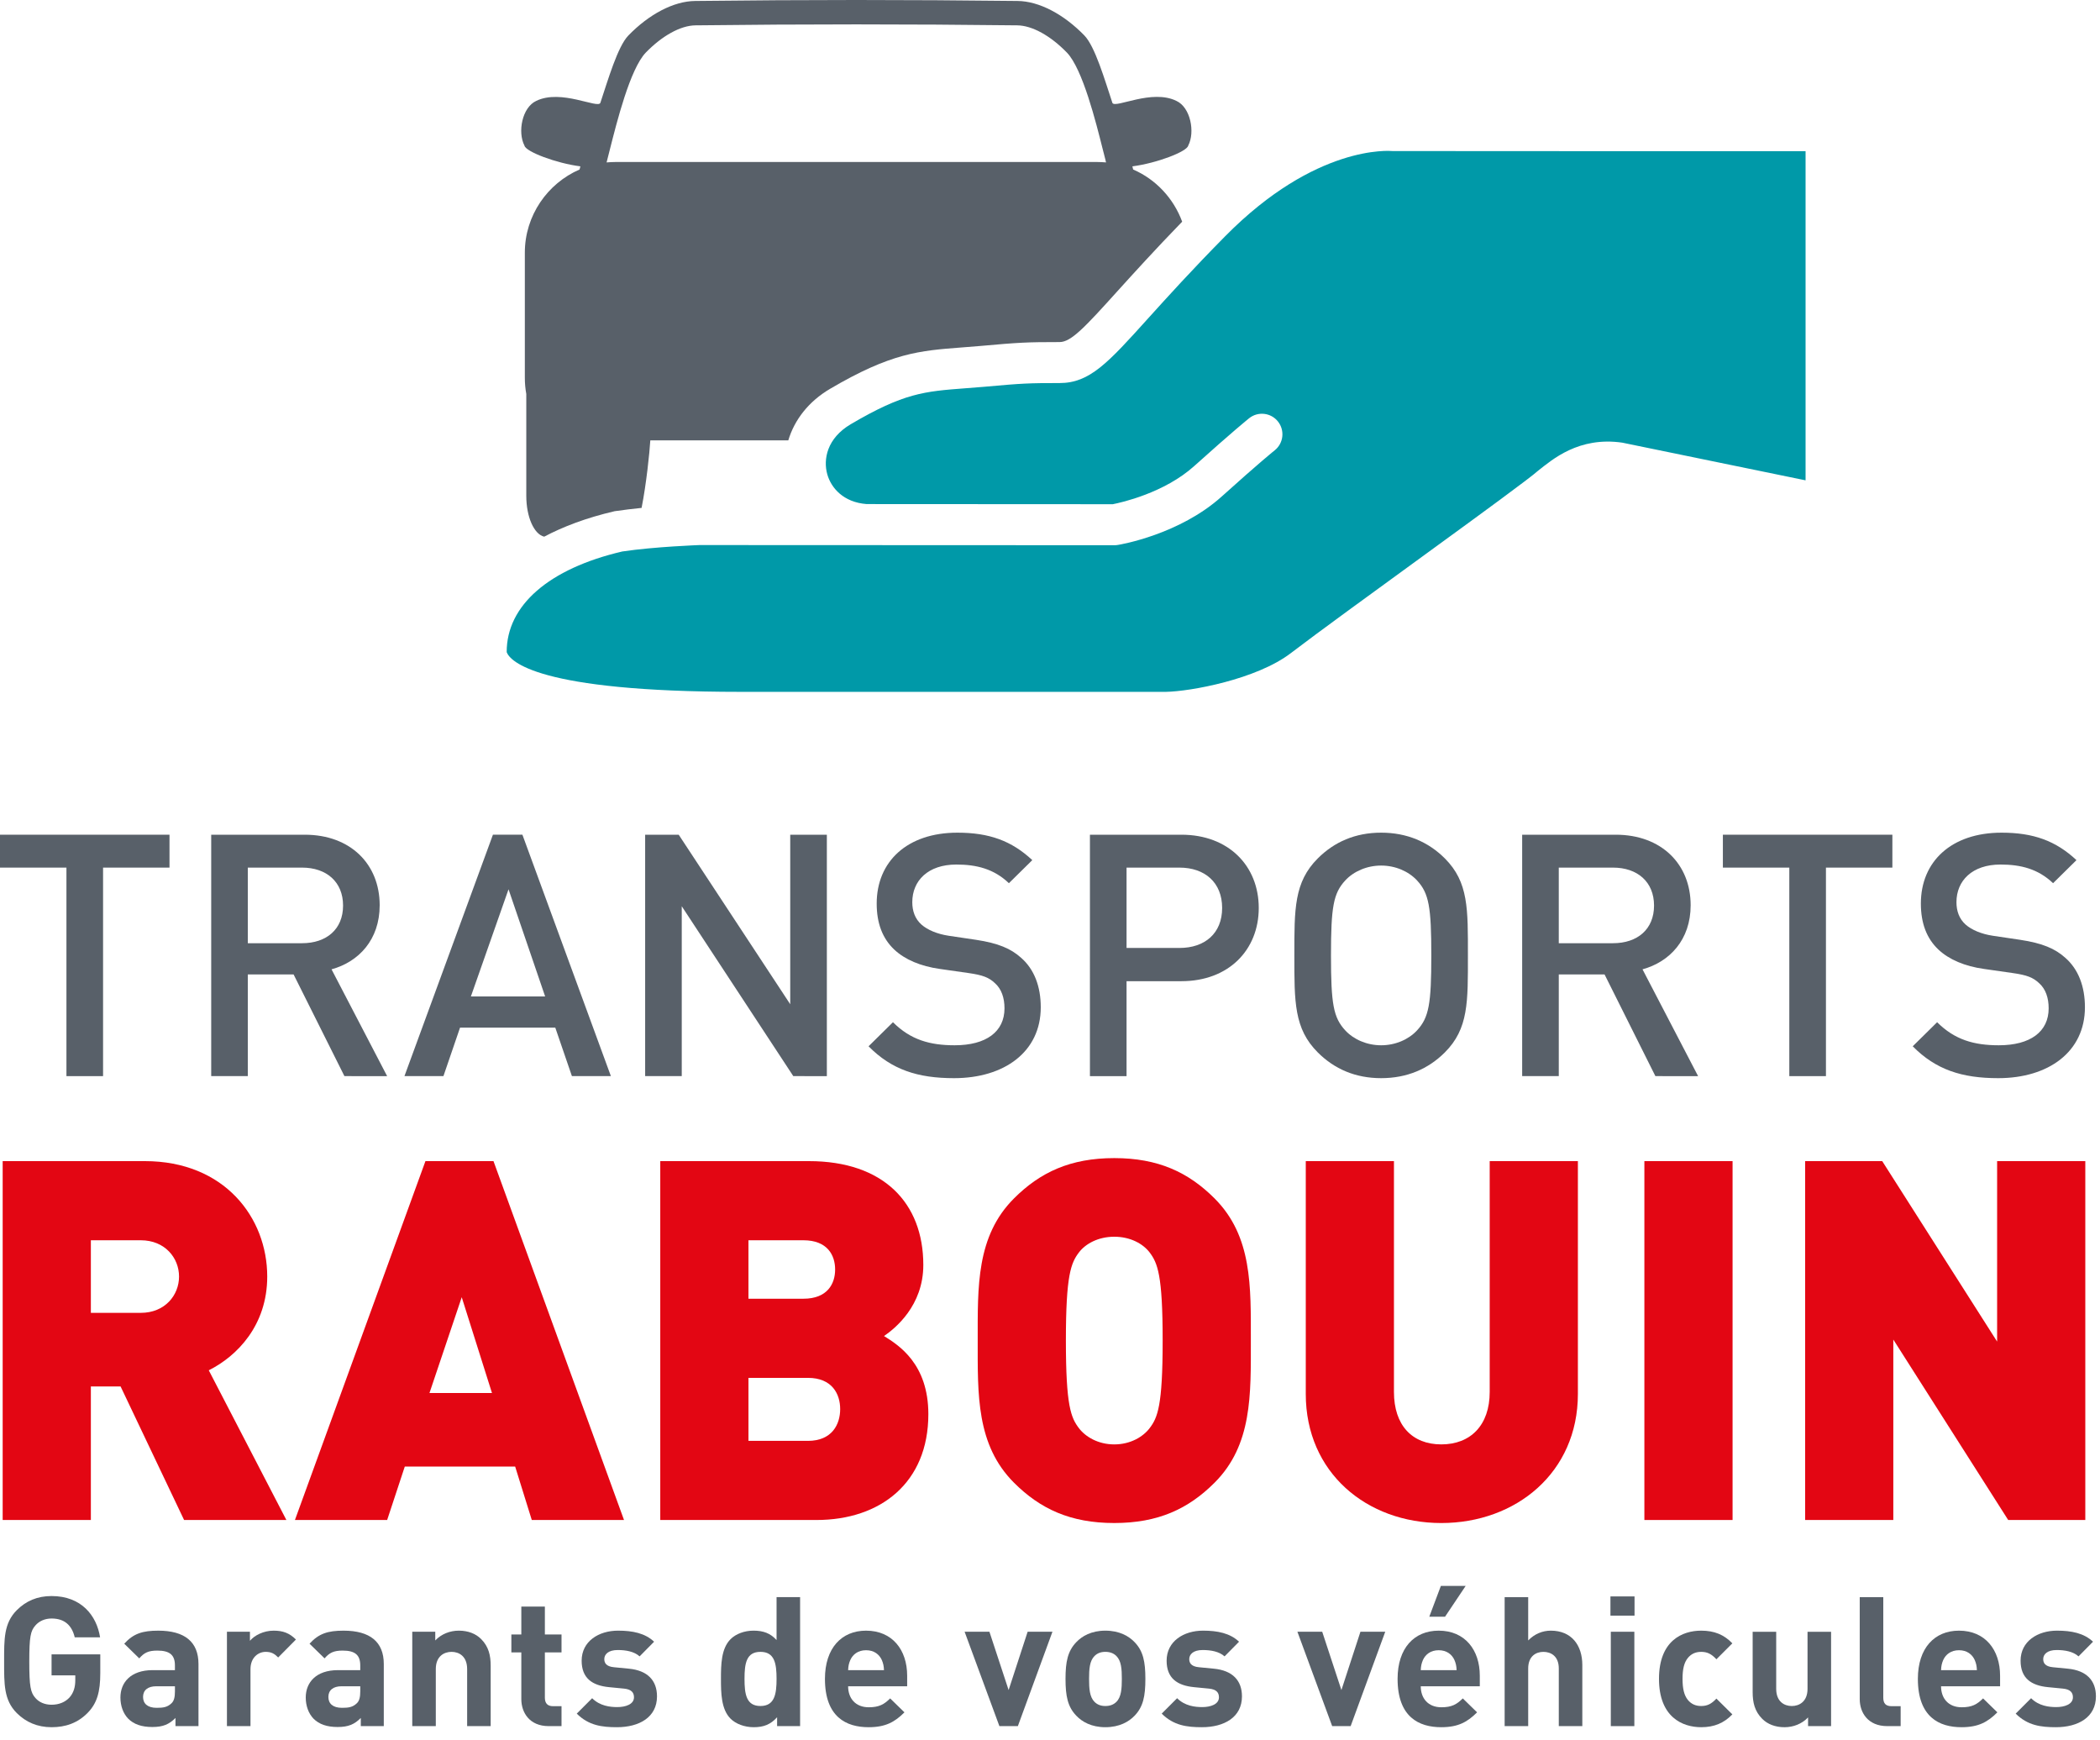 <?xml version="1.0" encoding="UTF-8"?> <svg xmlns="http://www.w3.org/2000/svg" xmlns:xlink="http://www.w3.org/1999/xlink" version="1.1" id="Layer_1" x="0px" y="0px" width="218.43px" height="180.914px" viewBox="0 0 218.43 180.914" xml:space="preserve"> <g> <path fill="#586069" d="M9.15,178.091c-1.074,1.11-2.355,1.526-3.787,1.526c-1.469,0-2.674-0.527-3.617-1.47 c-1.355-1.356-1.317-3.033-1.317-5.351s-0.038-3.992,1.317-5.349c0.942-0.941,2.11-1.47,3.617-1.47c3.109,0,4.69,2.035,5.048,4.295 H7.774c-0.3-1.262-1.073-1.959-2.411-1.959c-0.715,0-1.299,0.283-1.676,0.716c-0.509,0.564-0.641,1.187-0.641,3.767 c0,2.581,0.132,3.221,0.641,3.786c0.376,0.434,0.96,0.698,1.676,0.698c0.792,0,1.432-0.283,1.865-0.754 c0.434-0.49,0.603-1.092,0.603-1.79v-0.508H5.363v-2.186h5.068v1.959C10.431,175.943,10.091,177.11,9.15,178.091z"></path> <path fill="#586069" d="M18.252,179.504v-0.848c-0.659,0.658-1.28,0.94-2.411,0.94c-1.111,0-1.92-0.282-2.505-0.865 c-0.528-0.547-0.81-1.338-0.81-2.204c0-1.563,1.074-2.845,3.352-2.845h2.317v-0.489c0-1.074-0.527-1.544-1.828-1.544 c-0.941,0-1.375,0.225-1.882,0.81l-1.563-1.526c0.961-1.055,1.902-1.356,3.541-1.356c2.75,0,4.182,1.168,4.182,3.466v6.462H18.252z M18.196,175.359h-1.94c-0.885,0-1.376,0.414-1.376,1.111c0,0.678,0.453,1.131,1.414,1.131c0.678,0,1.111-0.058,1.544-0.472 c0.264-0.244,0.358-0.641,0.358-1.243V175.359z"></path> <path fill="#586069" d="M28.936,172.364c-0.377-0.377-0.697-0.583-1.299-0.583c-0.754,0-1.583,0.564-1.583,1.808v5.915h-2.449 v-9.814h2.393v0.941c0.47-0.565,1.413-1.055,2.467-1.055c0.961,0,1.639,0.245,2.317,0.923L28.936,172.364z"></path> <path fill="#586069" d="M37.528,179.504v-0.848c-0.659,0.658-1.281,0.94-2.411,0.94c-1.111,0-1.92-0.282-2.505-0.865 c-0.527-0.547-0.81-1.338-0.81-2.204c0-1.563,1.074-2.845,3.352-2.845h2.317v-0.489c0-1.074-0.527-1.544-1.827-1.544 c-0.942,0-1.376,0.225-1.884,0.81l-1.563-1.526c0.961-1.055,1.902-1.356,3.541-1.356c2.75,0,4.182,1.168,4.182,3.466v6.462H37.528z M37.472,175.359h-1.94c-0.885,0-1.376,0.414-1.376,1.111c0,0.678,0.453,1.131,1.414,1.131c0.677,0,1.111-0.058,1.544-0.472 c0.264-0.244,0.358-0.641,0.358-1.243V175.359z"></path> <path fill="#586069" d="M48.589,179.504v-5.934c0-1.338-0.848-1.789-1.62-1.789s-1.639,0.451-1.639,1.789v5.934h-2.449v-9.814 h2.393v0.904c0.641-0.678,1.544-1.018,2.449-1.018c0.979,0,1.771,0.321,2.316,0.868c0.792,0.79,0.999,1.713,0.999,2.786v6.273 H48.589z"></path> <path fill="#586069" d="M57.07,179.504c-1.997,0-2.845-1.413-2.845-2.808v-4.86h-1.036v-1.863h1.036v-2.9h2.449v2.9h1.732v1.863 h-1.732v4.71c0,0.564,0.263,0.885,0.847,0.885h0.885v2.073H57.07z"></path> <path fill="#586069" d="M64.173,179.617c-1.544,0-2.939-0.17-4.182-1.413l1.601-1.602c0.81,0.81,1.865,0.923,2.618,0.923 c0.848,0,1.733-0.282,1.733-1.018c0-0.49-0.263-0.828-1.035-0.903l-1.545-0.15c-1.771-0.17-2.863-0.941-2.863-2.75 c0-2.035,1.79-3.128,3.786-3.128c1.526,0,2.807,0.265,3.749,1.15l-1.506,1.525c-0.565-0.509-1.432-0.66-2.28-0.66 c-0.979,0-1.393,0.452-1.393,0.942c0,0.357,0.15,0.772,1.017,0.848l1.544,0.15c1.941,0.188,2.92,1.225,2.92,2.883 C68.336,178.581,66.491,179.617,64.173,179.617z"></path> <path fill="#586069" d="M80.83,179.504v-0.923c-0.678,0.753-1.394,1.036-2.43,1.036c-0.96,0-1.865-0.341-2.411-0.886 c-0.98-0.979-0.999-2.676-0.999-4.144c0-1.47,0.019-3.147,0.999-4.126c0.546-0.546,1.431-0.886,2.392-0.886 c0.998,0,1.752,0.265,2.392,0.979v-4.464h2.449v13.412H80.83z M79.097,171.781c-1.468,0-1.657,1.205-1.657,2.807 c0,1.601,0.188,2.824,1.657,2.824c1.47,0,1.677-1.224,1.677-2.824C80.773,172.986,80.566,171.781,79.097,171.781z"></path> <path fill="#586069" d="M88.217,175.359c0,1.262,0.772,2.185,2.147,2.185c1.074,0,1.601-0.301,2.224-0.923l1.487,1.45 c-0.998,0.999-1.958,1.546-3.729,1.546c-2.318,0-4.54-1.055-4.54-5.029c0-3.203,1.733-5.012,4.276-5.012 c2.731,0,4.276,1.997,4.276,4.69v1.093H88.217z M91.721,172.629c-0.263-0.585-0.81-1.018-1.639-1.018 c-0.829,0-1.375,0.433-1.638,1.018c-0.151,0.357-0.208,0.62-0.227,1.054h3.73C91.928,173.249,91.872,172.986,91.721,172.629z"></path> <path fill="#586069" d="M105.872,179.504h-1.921l-3.617-9.814h2.581l1.996,6.065l1.979-6.065h2.58L105.872,179.504z"></path> <path fill="#586069" d="M118.024,178.411c-0.602,0.641-1.601,1.206-3.051,1.206s-2.43-0.565-3.032-1.206 c-0.885-0.923-1.112-2.034-1.112-3.823c0-1.771,0.228-2.883,1.112-3.806c0.603-0.641,1.582-1.206,3.032-1.206 s2.449,0.565,3.051,1.206c0.886,0.923,1.112,2.034,1.112,3.806C119.137,176.377,118.91,177.488,118.024,178.411z M116.123,172.215 c-0.283-0.283-0.66-0.434-1.149-0.434c-0.49,0-0.848,0.15-1.131,0.434c-0.508,0.508-0.564,1.355-0.564,2.373 c0,1.017,0.057,1.883,0.564,2.391c0.283,0.283,0.641,0.434,1.131,0.434c0.489,0,0.866-0.15,1.149-0.434 c0.508-0.508,0.564-1.374,0.564-2.391C116.688,173.57,116.631,172.723,116.123,172.215z"></path> <path fill="#586069" d="M125.018,179.617c-1.545,0-2.939-0.17-4.183-1.413l1.602-1.602c0.811,0.81,1.865,0.923,2.618,0.923 c0.848,0,1.733-0.282,1.733-1.018c0-0.49-0.264-0.828-1.036-0.903l-1.544-0.15c-1.771-0.17-2.863-0.941-2.863-2.75 c0-2.035,1.789-3.128,3.786-3.128c1.524,0,2.806,0.265,3.747,1.15l-1.506,1.525c-0.565-0.509-1.432-0.66-2.279-0.66 c-0.979,0-1.394,0.452-1.394,0.942c0,0.357,0.149,0.772,1.017,0.848l1.544,0.15c1.941,0.188,2.921,1.225,2.921,2.883 C129.181,178.581,127.334,179.617,125.018,179.617z"></path> <path fill="#586069" d="M140.487,179.504h-1.922l-3.616-9.814h2.58l1.997,6.065l1.979-6.065h2.58L140.487,179.504z"></path> <path fill="#586069" d="M147.779,175.359c0,1.262,0.773,2.185,2.147,2.185c1.073,0,1.602-0.301,2.224-0.923l1.488,1.45 c-0.999,0.999-1.96,1.546-3.729,1.546c-2.317,0-4.54-1.055-4.54-5.029c0-3.203,1.732-5.012,4.274-5.012 c2.731,0,4.277,1.997,4.277,4.69v1.093H147.779z M151.283,172.629c-0.263-0.585-0.81-1.018-1.64-1.018 c-0.827,0-1.374,0.433-1.637,1.018c-0.151,0.357-0.209,0.62-0.228,1.054h3.73C151.49,173.249,151.435,172.986,151.283,172.629z M150.305,168.127h-1.639l1.205-3.204h2.58L150.305,168.127z"></path> <path fill="#586069" d="M162.137,179.504v-5.99c0-1.299-0.828-1.732-1.601-1.732s-1.582,0.451-1.582,1.732v5.99h-2.449v-13.412 h2.449v4.502c0.659-0.678,1.488-1.018,2.354-1.018c2.146,0,3.276,1.507,3.276,3.58v6.348H162.137z"></path> <path fill="#586069" d="M167.509,168.014v-1.998h2.506v1.998H167.509z M167.547,179.504v-9.814h2.448v9.814H167.547z"></path> <path fill="#586069" d="M176.948,179.617c-1.958,0-4.389-1.055-4.389-5.029c0-3.976,2.431-5.012,4.389-5.012 c1.357,0,2.373,0.414,3.241,1.319l-1.658,1.657c-0.509-0.547-0.942-0.771-1.583-0.771c-0.583,0-1.036,0.206-1.393,0.64 c-0.378,0.471-0.547,1.131-0.547,2.167c0,1.034,0.169,1.713,0.547,2.185c0.356,0.434,0.81,0.64,1.393,0.64 c0.641,0,1.074-0.226,1.583-0.771l1.658,1.64C179.321,179.184,178.306,179.617,176.948,179.617z"></path> <path fill="#586069" d="M188.065,179.504V178.6c-0.641,0.677-1.545,1.018-2.449,1.018c-0.979,0-1.77-0.321-2.316-0.868 c-0.791-0.79-0.999-1.713-0.999-2.786v-6.273h2.449v5.933c0,1.338,0.848,1.79,1.621,1.79c0.771,0,1.638-0.452,1.638-1.79v-5.933 h2.449v9.814H188.065z"></path> <path fill="#586069" d="M196.302,179.504c-2.017,0-2.863-1.413-2.863-2.808v-10.604h2.449v10.454c0,0.584,0.244,0.885,0.865,0.885 h0.942v2.073H196.302z"></path> <path fill="#586069" d="M201.897,175.359c0,1.262,0.771,2.185,2.146,2.185c1.074,0,1.601-0.301,2.224-0.923l1.488,1.45 c-0.999,0.999-1.96,1.546-3.73,1.546c-2.317,0-4.539-1.055-4.539-5.029c0-3.203,1.732-5.012,4.275-5.012 c2.731,0,4.276,1.997,4.276,4.69v1.093H201.897z M205.4,172.629c-0.263-0.585-0.81-1.018-1.639-1.018 c-0.828,0-1.374,0.433-1.639,1.018c-0.149,0.357-0.206,0.62-0.226,1.054h3.73C205.608,173.249,205.552,172.986,205.4,172.629z"></path> <path fill="#586069" d="M213.843,179.617c-1.544,0-2.938-0.17-4.182-1.413l1.602-1.602c0.81,0.81,1.865,0.923,2.617,0.923 c0.848,0,1.733-0.282,1.733-1.018c0-0.49-0.263-0.828-1.035-0.903l-1.545-0.15c-1.771-0.17-2.863-0.941-2.863-2.75 c0-2.035,1.789-3.128,3.786-3.128c1.526,0,2.807,0.265,3.748,1.15l-1.507,1.525c-0.564-0.509-1.432-0.66-2.279-0.66 c-0.979,0-1.394,0.452-1.394,0.942c0,0.357,0.15,0.772,1.018,0.848l1.545,0.15c1.939,0.188,2.919,1.225,2.919,2.883 C218.006,178.581,216.16,179.617,213.843,179.617z"></path> </g> <path fill="#586069" d="M60.369,17.299l-0.086,0.328c-3.337,1.449-5.692,4.787-5.692,8.645v13.011c0,0.574,0.05,1.141,0.151,1.69 v10.591c0,2.208,0.816,4.007,1.864,4.245c1.955-1.033,4.343-1.954,7.326-2.648c0.907-0.133,1.864-0.246,2.803-0.343 c0.492-2.474,0.832-5.761,0.907-7.022h14.352c0.64-2.139,2.116-4.046,4.327-5.35c6.38-3.753,9.309-3.98,13.741-4.316 c0.597-0.044,1.222-0.094,1.901-0.152c4.038-0.361,4.807-0.405,8.25-0.405c1.196,0,2.627-1.535,6.032-5.31 c1.658-1.832,3.876-4.28,6.717-7.21c-0.893-2.428-2.738-4.404-5.099-5.426l-0.079-0.328c2.507-0.321,5.693-1.531,5.809-2.161 c0.729-1.401,0.238-3.973-1.229-4.645c-2.55-1.261-6.32,0.787-6.653,0.221c-0.806-2.417-1.806-5.871-2.915-7.019 c-2.146-2.211-4.714-3.577-6.968-3.595c-11.676-0.134-21.833-0.134-33.508,0c-2.258,0.018-4.819,1.384-6.965,3.595 c-1.106,1.145-2.103,4.577-2.908,6.993c-0.216,0.665-4.078-1.466-6.672-0.195c-1.466,0.672-1.958,3.244-1.225,4.645 C54.658,15.768,57.858,16.981,60.369,17.299z M63.465,15.428c0.665-2.609,2.063-8.262,3.71-9.963 c1.69-1.738,3.601-2.811,5.166-2.829c11.361-0.134,22.107-0.134,33.465,0c1.567,0.018,3.475,1.091,5.164,2.829 c1.648,1.701,3.05,7.354,3.707,9.963l0.318,1.242v0.029l0.05,0.191c-0.302-0.024-0.606-0.043-0.913-0.043H64.018 c-0.311,0-0.621,0.019-0.924,0.043L63.465,15.428z"></path> <path fill="#0099A8" d="M64.726,57.35c-7.618,1.781-12.039,5.599-12.022,10.472c0.358,0.931,3.132,4.125,24.326,4.125h44.235 c2.516-0.039,9.427-1.285,13.012-4.035c5.344-4.098,24.033-17.444,25.698-18.954c1.482-1.163,4.228-3.579,8.757-2.926l19.073,3.919 V15.724c0,0-42.863-0.003-42.947-0.015c-0.303-0.025-7.99-0.689-17.411,8.847c-3.515,3.558-6.022,6.335-8.037,8.564 c-4.161,4.613-6.058,6.715-9.197,6.715c-3.2,0-3.844,0.025-7.868,0.39c-0.7,0.058-1.351,0.108-1.965,0.155 c-4.236,0.322-6.365,0.484-11.895,3.738c-2.467,1.457-2.875,3.646-2.436,5.209c0.402,1.42,1.684,2.912,4.094,3.093l25.604,0.014 c0.868-0.17,5.362-1.163,8.488-3.985c3.997-3.594,5.625-4.902,5.693-4.956c0.917-0.733,2.259-0.585,2.991,0.332 c0.737,0.921,0.593,2.258-0.324,2.999c-0.015,0.007-1.625,1.3-5.506,4.798c-4.407,3.97-10.549,5.006-10.809,5.046 c-0.111,0.019-0.224,0.032-0.339,0.032l-43.189-0.018C72.781,56.684,68.118,56.844,64.726,57.35z"></path> <g> <path fill="#586069" d="M10.72,90.225v21.685H6.911V90.225H0v-3.421h17.63v3.421H10.72z"></path> <path fill="#586069" d="M35.825,111.909l-5.289-10.577h-4.76v10.577h-3.808V86.804h9.732c4.759,0,7.792,3.067,7.792,7.335 c0,3.596-2.187,5.888-5.008,6.664l5.783,11.106H35.825z M31.418,90.225h-5.642v7.862h5.642c2.539,0,4.266-1.446,4.266-3.914 S33.957,90.225,31.418,90.225z"></path> <path fill="#586069" d="M59.487,111.909l-1.729-5.041h-9.908l-1.727,5.041h-4.055l9.203-25.105h3.067l9.203,25.105H59.487z M52.894,92.481l-3.914,11.142h7.722L52.894,92.481z"></path> <path fill="#586069" d="M82.514,111.909L70.912,94.243v17.666h-3.807V86.804h3.49l11.6,17.63v-17.63h3.809v25.105H82.514z"></path> <path fill="#586069" d="M99.229,112.121c-3.773,0-6.488-0.883-8.886-3.315l2.538-2.503c1.835,1.833,3.844,2.398,6.418,2.398 c3.278,0,5.183-1.41,5.183-3.844c0-1.093-0.318-2.01-0.986-2.609c-0.636-0.6-1.271-0.847-2.751-1.058l-2.961-0.424 c-2.046-0.281-3.669-0.987-4.761-2.01c-1.234-1.163-1.834-2.749-1.834-4.796c0-4.371,3.173-7.369,8.393-7.369 c3.314,0,5.641,0.846,7.792,2.856l-2.433,2.398c-1.553-1.481-3.35-1.94-5.467-1.94c-2.961,0-4.583,1.693-4.583,3.914 c0,0.917,0.282,1.729,0.952,2.328c0.636,0.563,1.657,0.987,2.82,1.162l2.856,0.424c2.327,0.353,3.632,0.918,4.689,1.868 c1.376,1.2,2.046,2.997,2.046,5.148C108.255,109.37,104.481,112.121,99.229,112.121z"></path> <path fill="#586069" d="M122.889,102.036h-5.712v9.873h-3.808V86.804h9.52c4.901,0,8.039,3.244,8.039,7.616 S127.79,102.036,122.889,102.036z M122.678,90.225h-5.501v8.356h5.501c2.645,0,4.442-1.517,4.442-4.161 S125.322,90.225,122.678,90.225z"></path> <path fill="#586069" d="M150.287,109.441c-1.728,1.728-3.949,2.68-6.629,2.68c-2.679,0-4.865-0.952-6.593-2.68 c-2.468-2.469-2.434-5.253-2.434-10.085c0-4.83-0.034-7.616,2.434-10.085c1.728-1.727,3.914-2.68,6.593-2.68 c2.68,0,4.901,0.953,6.629,2.68c2.468,2.469,2.397,5.255,2.397,10.085C152.685,104.188,152.755,106.973,150.287,109.441z M147.396,91.564c-0.88-0.952-2.256-1.552-3.737-1.552c-1.48,0-2.856,0.6-3.737,1.552c-1.234,1.34-1.481,2.751-1.481,7.792 c0,5.043,0.247,6.453,1.481,7.793c0.881,0.952,2.257,1.552,3.737,1.552c1.481,0,2.857-0.6,3.737-1.552 c1.234-1.34,1.481-2.75,1.481-7.793C148.877,94.315,148.63,92.904,147.396,91.564z"></path> <path fill="#586069" d="M172.185,111.909l-5.289-10.577h-4.76v10.577h-3.809V86.804h9.732c4.76,0,7.793,3.067,7.793,7.335 c0,3.596-2.187,5.888-5.007,6.664l5.782,11.106H172.185z M167.777,90.225h-5.642v7.862h5.642c2.54,0,4.267-1.446,4.267-3.914 S170.317,90.225,167.777,90.225z"></path> <path fill="#586069" d="M189.924,90.225v21.685h-3.81V90.225h-6.91v-3.421h17.63v3.421H189.924z"></path> <path fill="#586069" d="M207.837,112.121c-3.773,0-6.489-0.883-8.886-3.315l2.538-2.503c1.835,1.833,3.844,2.398,6.418,2.398 c3.278,0,5.183-1.41,5.183-3.844c0-1.093-0.317-2.01-0.986-2.609c-0.636-0.6-1.27-0.847-2.751-1.058l-2.961-0.424 c-2.046-0.281-3.669-0.987-4.761-2.01c-1.234-1.163-1.833-2.749-1.833-4.796c0-4.371,3.172-7.369,8.392-7.369 c3.314,0,5.641,0.846,7.792,2.856l-2.433,2.398c-1.553-1.481-3.35-1.94-5.467-1.94c-2.961,0-4.583,1.693-4.583,3.914 c0,0.917,0.282,1.729,0.952,2.328c0.636,0.563,1.657,0.987,2.82,1.162l2.856,0.424c2.327,0.353,3.632,0.918,4.691,1.868 c1.373,1.2,2.044,2.997,2.044,5.148C216.863,109.37,213.09,112.121,207.837,112.121z"></path> </g> <g> <path fill="#E30613" d="M19.148,158.069l-6.606-13.89H9.451v13.89H0.278v-37.321h14.781c8.282,0,12.737,5.871,12.737,12.004 c0,5.084-3.145,8.282-6.081,9.749l8.073,15.568H19.148z M14.641,128.978h-5.19v7.549h5.19c2.515,0,3.982-1.835,3.982-3.774 S17.155,128.978,14.641,128.978z"></path> <path fill="#E30613" d="M55.313,158.069l-1.729-5.557H42.104l-1.834,5.557h-9.593l13.575-37.321h7.077l13.577,37.321H55.313z M48.027,134.901l-3.355,9.959h6.5L48.027,134.901z"></path> <path fill="#E30613" d="M84.926,158.069H68.677v-37.321H84.14c7.757,0,11.898,4.352,11.898,10.798c0,4.246-2.935,6.604-4.089,7.392 c1.521,0.944,4.613,2.882,4.613,8.125C96.563,154.19,91.583,158.069,84.926,158.069z M83.563,128.978h-5.713v6.08h5.713 c2.516,0,3.302-1.571,3.302-3.04C86.865,130.551,86.08,128.978,83.563,128.978z M84.035,143.288h-6.184v6.552h6.184 c2.516,0,3.355-1.729,3.355-3.303C87.39,144.965,86.551,143.288,84.035,143.288z"></path> <path fill="#E30613" d="M126.332,154.19c-2.726,2.727-5.871,4.193-10.431,4.193c-4.561,0-7.706-1.467-10.432-4.193 c-3.931-3.931-3.773-9.172-3.773-14.782c0-5.607-0.157-10.85,3.773-14.781c2.726-2.725,5.871-4.193,10.432-4.193 c4.56,0,7.705,1.469,10.431,4.193c3.932,3.932,3.773,9.174,3.773,14.781C130.105,145.019,130.264,150.26,126.332,154.19z M119.57,130.235c-0.682-0.891-1.992-1.624-3.669-1.624c-1.678,0-2.988,0.733-3.67,1.624c-0.838,1.102-1.363,2.36-1.363,9.173 c0,6.815,0.525,8.021,1.363,9.121c0.682,0.891,1.992,1.678,3.67,1.678c1.677,0,2.987-0.787,3.669-1.678 c0.839-1.101,1.363-2.306,1.363-9.121C120.934,132.596,120.409,131.337,119.57,130.235z"></path> <path fill="#E30613" d="M149.917,158.384c-7.756,0-14.098-5.241-14.098-13.419v-24.217h9.172v24.008 c0,3.459,1.887,5.451,4.926,5.451c3.041,0,5.033-1.992,5.033-5.451v-24.008h9.173v24.217 C164.123,153.143,157.676,158.384,149.917,158.384z"></path> <path fill="#E30613" d="M171.039,158.069v-37.321h9.173v37.321H171.039z"></path> <path fill="#E30613" d="M208.881,158.069l-11.949-18.765v18.765h-9.173v-37.321h8.018l11.952,18.766v-18.766h9.173v37.321H208.881z "></path> </g> </svg> 